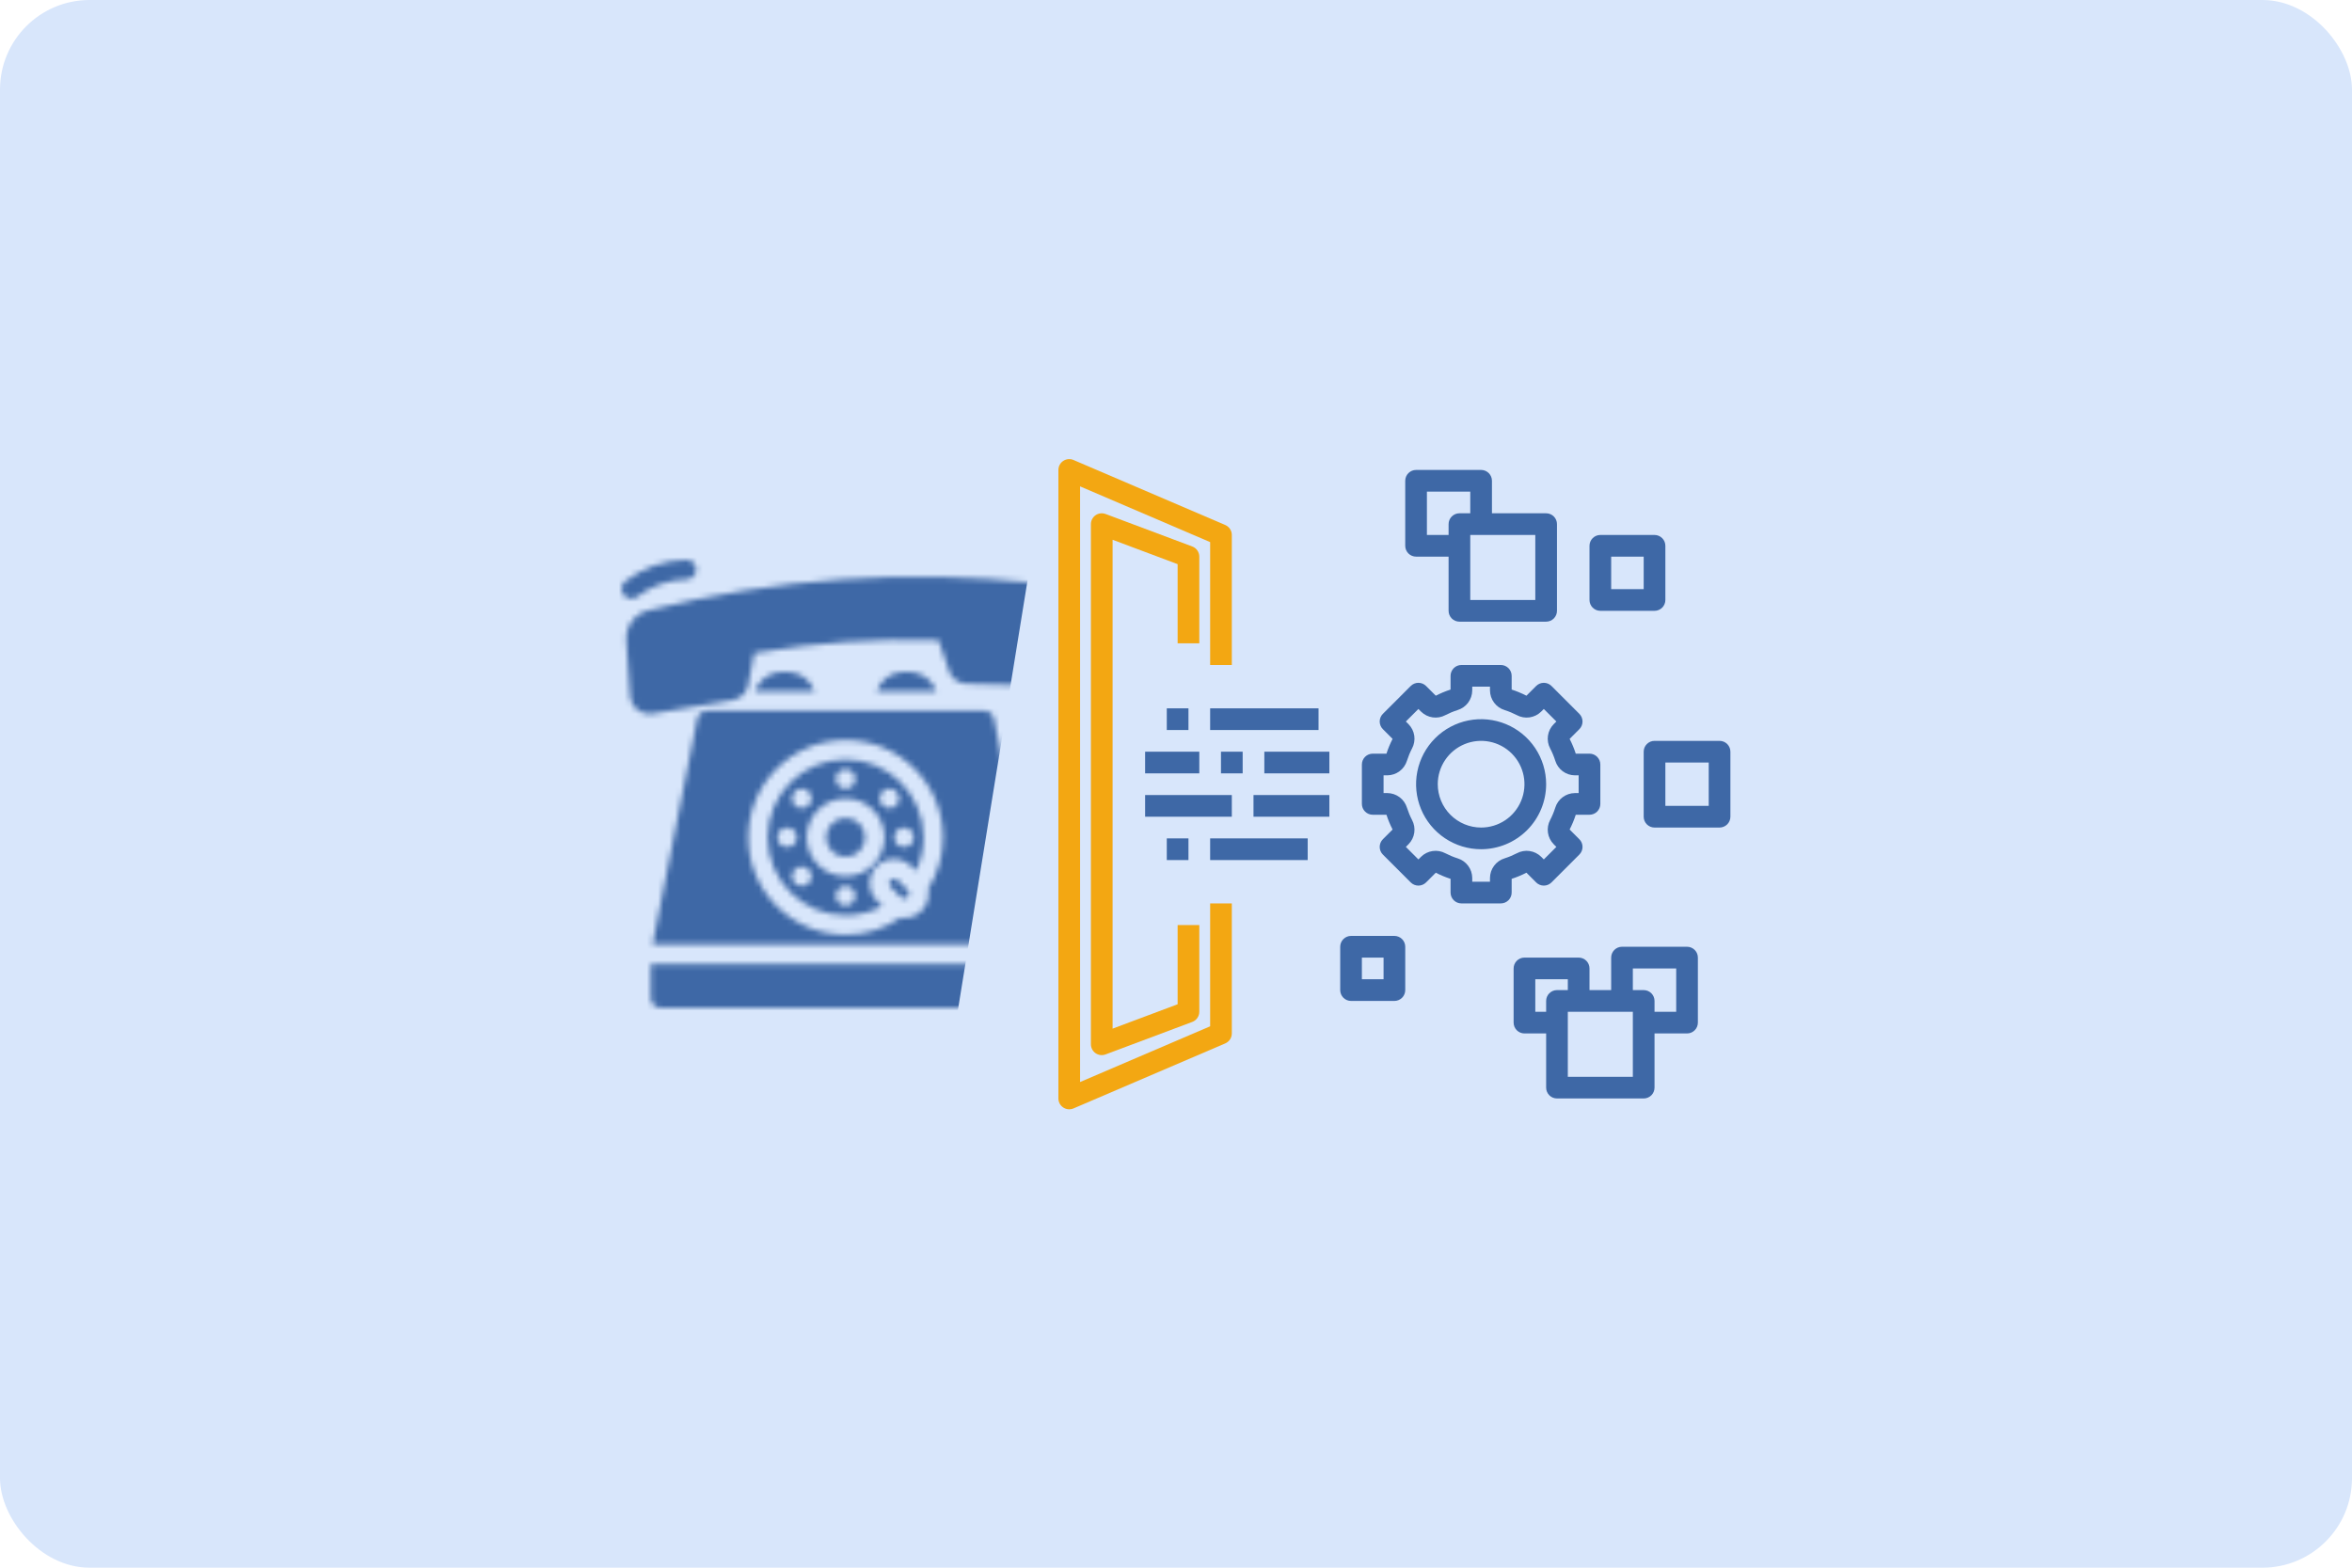 <svg width="420" height="280" viewBox="0 0 420 280" fill="none" xmlns="http://www.w3.org/2000/svg">
<rect width="420" height="280" rx="16" fill="#D8E6FB"/>
<path d="M268.003 161.355C268.517 161.355 269.009 161.151 269.372 160.788C269.735 160.425 269.939 159.933 269.939 159.419V156.968C270.847 156.674 271.729 156.308 272.578 155.871L274.314 157.608C274.493 157.787 274.707 157.93 274.942 158.027C275.176 158.125 275.428 158.175 275.682 158.175C275.936 158.175 276.188 158.125 276.423 158.027C276.658 157.93 276.871 157.787 277.051 157.608L282.027 152.631C282.207 152.451 282.35 152.238 282.447 152.003C282.544 151.768 282.594 151.517 282.594 151.262C282.594 151.008 282.544 150.757 282.447 150.522C282.35 150.287 282.207 150.074 282.027 149.894L280.291 148.158C280.727 147.309 281.094 146.427 281.387 145.519H283.839C284.352 145.519 284.845 145.315 285.208 144.952C285.57 144.589 285.774 144.097 285.774 143.584V136.545C285.774 136.032 285.57 135.539 285.208 135.176C284.845 134.813 284.352 134.609 283.839 134.609H281.387C281.094 133.702 280.727 132.819 280.291 131.971L282.027 130.235C282.207 130.055 282.35 129.842 282.447 129.607C282.544 129.372 282.594 129.12 282.594 128.866C282.594 128.612 282.544 128.36 282.447 128.126C282.35 127.891 282.207 127.678 282.027 127.498L277.051 122.521C276.871 122.341 276.658 122.199 276.423 122.101C276.188 122.004 275.936 121.954 275.682 121.954C275.428 121.954 275.176 122.004 274.941 122.101C274.707 122.199 274.493 122.341 274.314 122.521L272.578 124.257C271.729 123.821 270.847 123.455 269.939 123.161V120.71C269.939 120.196 269.735 119.704 269.372 119.341C269.009 118.978 268.517 118.774 268.003 118.774H260.965C260.451 118.774 259.959 118.978 259.596 119.341C259.233 119.704 259.029 120.196 259.029 120.71V123.161C258.121 123.454 257.239 123.821 256.391 124.257L254.654 122.521C254.475 122.341 254.261 122.199 254.027 122.101C253.792 122.004 253.54 121.954 253.286 121.954C253.032 121.954 252.78 122.004 252.545 122.101C252.311 122.199 252.097 122.341 251.917 122.521L246.941 127.498C246.761 127.678 246.618 127.891 246.521 128.126C246.424 128.361 246.374 128.612 246.374 128.866C246.374 129.121 246.424 129.372 246.521 129.607C246.618 129.842 246.761 130.055 246.941 130.235L248.677 131.971C248.241 132.819 247.874 133.702 247.581 134.61H245.129C244.616 134.61 244.124 134.813 243.761 135.176C243.398 135.539 243.194 136.032 243.194 136.545V143.584C243.194 144.097 243.398 144.589 243.761 144.952C244.124 145.315 244.616 145.519 245.129 145.519H247.581C247.874 146.427 248.241 147.31 248.677 148.158L246.941 149.894C246.761 150.074 246.619 150.287 246.521 150.522C246.424 150.757 246.374 151.008 246.374 151.263C246.374 151.517 246.424 151.768 246.521 152.003C246.619 152.238 246.761 152.451 246.941 152.631L251.918 157.608C252.097 157.787 252.311 157.93 252.545 158.027C252.78 158.125 253.032 158.175 253.286 158.175C253.54 158.175 253.792 158.125 254.027 158.027C254.262 157.93 254.475 157.787 254.655 157.608L256.391 155.871C257.239 156.308 258.122 156.674 259.029 156.968V159.419C259.029 159.933 259.233 160.425 259.596 160.788C259.959 161.151 260.451 161.355 260.965 161.355H268.003ZM262.9 157.484V156.811C262.894 156.023 262.637 155.258 262.166 154.628C261.694 153.997 261.034 153.533 260.28 153.304C259.53 153.065 258.802 152.762 258.103 152.399C257.408 152.027 256.612 151.886 255.831 151.999C255.05 152.111 254.326 152.47 253.764 153.024L253.286 153.502L251.046 151.262L251.524 150.784C252.078 150.223 252.438 149.499 252.55 148.718C252.662 147.937 252.522 147.141 252.149 146.446C251.786 145.747 251.484 145.018 251.245 144.268C251.016 143.515 250.552 142.854 249.921 142.383C249.29 141.912 248.525 141.654 247.738 141.648H247.065V138.48H247.738C248.525 138.475 249.29 138.217 249.921 137.746C250.552 137.275 251.016 136.614 251.245 135.861C251.484 135.111 251.786 134.382 252.149 133.683C252.522 132.988 252.662 132.192 252.55 131.411C252.437 130.631 252.078 129.906 251.524 129.345L251.046 128.866L253.286 126.627L253.764 127.105C254.326 127.658 255.05 128.018 255.831 128.13C256.611 128.242 257.407 128.102 258.102 127.729C258.801 127.367 259.53 127.064 260.28 126.825C261.034 126.596 261.694 126.132 262.166 125.501C262.637 124.87 262.894 124.105 262.9 123.318V122.645H266.068V123.318C266.074 124.105 266.331 124.87 266.803 125.501C267.274 126.132 267.934 126.596 268.688 126.825C269.438 127.064 270.166 127.367 270.865 127.729C271.56 128.102 272.356 128.242 273.137 128.13C273.918 128.018 274.642 127.658 275.204 127.105L275.682 126.627L277.922 128.866L277.444 129.345C276.89 129.906 276.53 130.63 276.418 131.411C276.306 132.191 276.446 132.987 276.819 133.682C277.182 134.382 277.484 135.11 277.723 135.861C277.953 136.614 278.416 137.275 279.047 137.746C279.678 138.217 280.443 138.475 281.231 138.48H281.903V141.648H281.231C280.443 141.654 279.678 141.912 279.047 142.383C278.416 142.854 277.953 143.515 277.723 144.268C277.485 145.018 277.182 145.747 276.819 146.445C276.446 147.141 276.306 147.937 276.418 148.717C276.531 149.498 276.89 150.222 277.444 150.784L277.922 151.262L275.682 153.502L275.204 153.024C274.642 152.47 273.918 152.111 273.138 151.999C272.357 151.886 271.561 152.027 270.866 152.399C270.167 152.762 269.438 153.065 268.688 153.304C267.934 153.533 267.274 153.997 266.803 154.628C266.331 155.258 266.074 156.023 266.068 156.811V157.484H262.9Z" fill="#3E68A6"/>
<path d="M276.097 140.064C276.097 137.768 275.416 135.522 274.14 133.613C272.864 131.703 271.05 130.214 268.928 129.336C266.806 128.457 264.471 128.227 262.218 128.675C259.966 129.123 257.896 130.229 256.272 131.853C254.648 133.477 253.542 135.546 253.094 137.799C252.646 140.052 252.876 142.387 253.755 144.509C254.634 146.63 256.122 148.444 258.032 149.72C259.942 150.996 262.187 151.677 264.484 151.677C267.563 151.674 270.515 150.449 272.692 148.272C274.869 146.095 276.093 143.143 276.097 140.064ZM256.742 140.064C256.742 138.533 257.196 137.036 258.047 135.763C258.897 134.49 260.106 133.498 261.521 132.912C262.936 132.326 264.492 132.173 265.994 132.471C267.496 132.77 268.875 133.507 269.958 134.59C271.041 135.673 271.778 137.052 272.077 138.554C272.376 140.056 272.222 141.613 271.636 143.027C271.05 144.442 270.058 145.651 268.785 146.502C267.512 147.352 266.015 147.806 264.484 147.806C262.431 147.804 260.463 146.988 259.012 145.536C257.561 144.085 256.744 142.117 256.742 140.064Z" fill="#3E68A6"/>
<path d="M189 83.935V196.193C189 196.514 189.079 196.829 189.231 197.111C189.383 197.393 189.603 197.633 189.87 197.809C190.138 197.986 190.445 198.093 190.764 198.121C191.083 198.15 191.404 198.098 191.698 197.972L218.795 186.359C219.143 186.21 219.44 185.962 219.648 185.646C219.857 185.33 219.968 184.959 219.968 184.581V161.355H216.097V183.305L192.871 193.258V86.871L216.097 96.824V118.774H219.968V95.548C219.968 95.17 219.857 94.799 219.648 94.483C219.44 94.167 219.143 93.919 218.795 93.77L191.698 82.157C191.404 82.03 191.083 81.979 190.764 82.008C190.445 82.036 190.138 82.143 189.87 82.32C189.603 82.496 189.383 82.736 189.231 83.018C189.079 83.3 189 83.615 189 83.935Z" fill="#F3A712"/>
<path d="M237.387 134.258V138.129H225.774V134.258H237.387Z" fill="#3E68A6"/>
<path d="M221.903 134.258V138.129H218.032V134.258H221.903Z" fill="#3E68A6"/>
<path d="M214.161 134.258V138.129H204.484V134.258H214.161Z" fill="#3E68A6"/>
<path d="M237.387 142V145.871H223.839V142H237.387Z" fill="#3E68A6"/>
<path d="M219.968 142V145.871H204.484V142H219.968Z" fill="#3E68A6"/>
<path d="M233.516 149.742V153.613H216.097V149.742H233.516Z" fill="#3E68A6"/>
<path d="M212.226 126.516V130.387H208.355V126.516H212.226Z" fill="#3E68A6"/>
<path d="M235.452 126.516V130.387H216.097V126.516H235.452Z" fill="#3E68A6"/>
<path d="M212.226 149.742V153.613H208.355V149.742H212.226Z" fill="#3E68A6"/>
<path d="M303.193 171.032C303.193 170.519 302.989 170.027 302.626 169.664C302.263 169.301 301.771 169.097 301.258 169.097H289.645C289.132 169.097 288.639 169.301 288.276 169.664C287.913 170.027 287.709 170.519 287.709 171.032V176.839H283.839V172.968C283.839 172.454 283.635 171.962 283.272 171.599C282.909 171.236 282.416 171.032 281.903 171.032H272.226C271.712 171.032 271.22 171.236 270.857 171.599C270.494 171.962 270.29 172.454 270.29 172.968V182.645C270.29 183.158 270.494 183.651 270.857 184.014C271.22 184.377 271.712 184.581 272.226 184.581H276.097V194.258C276.097 194.771 276.301 195.264 276.663 195.627C277.026 195.99 277.519 196.193 278.032 196.193H293.516C294.029 196.193 294.522 195.99 294.885 195.627C295.248 195.264 295.451 194.771 295.451 194.258V184.581H301.258C301.771 184.581 302.263 184.377 302.626 184.014C302.989 183.651 303.193 183.158 303.193 182.645V171.032ZM291.58 172.968H299.322V180.71H295.451V178.774C295.451 178.261 295.248 177.768 294.885 177.406C294.522 177.043 294.029 176.839 293.516 176.839H291.58V172.968ZM274.161 180.71V174.903H279.968V176.839H278.032C277.519 176.839 277.026 177.043 276.663 177.406C276.301 177.768 276.097 178.261 276.097 178.774V180.71H274.161ZM291.58 192.322H279.968V180.71H291.58V192.322Z" fill="#3E68A6"/>
<path d="M293.516 145.871C293.516 146.384 293.72 146.877 294.083 147.239C294.446 147.602 294.938 147.806 295.452 147.806H307.065C307.578 147.806 308.07 147.602 308.433 147.239C308.796 146.877 309 146.384 309 145.871V134.258C309 133.745 308.796 133.252 308.433 132.889C308.07 132.526 307.578 132.323 307.065 132.323H295.452C294.938 132.323 294.446 132.526 294.083 132.889C293.72 133.252 293.516 133.745 293.516 134.258V145.871ZM305.129 136.193V143.935H297.387V136.193H305.129Z" fill="#3E68A6"/>
<path d="M250.935 85.871V97.484C250.935 97.997 251.139 98.489 251.502 98.852C251.865 99.215 252.358 99.419 252.871 99.419H258.677V109.097C258.677 109.61 258.881 110.102 259.244 110.465C259.607 110.828 260.1 111.032 260.613 111.032H276.097C276.61 111.032 277.102 110.828 277.465 110.465C277.828 110.102 278.032 109.61 278.032 109.097V93.613C278.032 93.1 277.828 92.607 277.465 92.244C277.102 91.881 276.61 91.677 276.097 91.677H266.419V85.871C266.419 85.358 266.215 84.865 265.852 84.502C265.489 84.139 264.997 83.935 264.484 83.935H252.871C252.358 83.935 251.865 84.139 251.502 84.502C251.139 84.865 250.935 85.358 250.935 85.871ZM274.161 95.548V107.161H262.548V95.548H274.161ZM262.548 87.806V91.677H260.613C260.1 91.677 259.607 91.881 259.244 92.244C258.881 92.607 258.677 93.1 258.677 93.613V95.548H254.806V87.806H262.548Z" fill="#3E68A6"/>
<path d="M283.839 97.484V107.161C283.839 107.674 284.043 108.167 284.406 108.53C284.769 108.893 285.261 109.097 285.774 109.097H295.452C295.965 109.097 296.457 108.893 296.82 108.53C297.183 108.167 297.387 107.674 297.387 107.161V97.484C297.387 96.97 297.183 96.478 296.82 96.115C296.457 95.752 295.965 95.548 295.452 95.548H285.774C285.261 95.548 284.769 95.752 284.406 96.115C284.043 96.478 283.839 96.97 283.839 97.484ZM293.516 99.419V105.226H287.71V99.419H293.516Z" fill="#3E68A6"/>
<path d="M250.936 169.097C250.936 168.583 250.732 168.091 250.369 167.728C250.006 167.365 249.513 167.161 249 167.161H241.258C240.745 167.161 240.253 167.365 239.89 167.728C239.527 168.091 239.323 168.583 239.323 169.097V176.839C239.323 177.352 239.527 177.844 239.89 178.207C240.253 178.57 240.745 178.774 241.258 178.774H249C249.513 178.774 250.006 178.57 250.369 178.207C250.732 177.844 250.936 177.352 250.936 176.839V169.097ZM243.194 174.903V171.032H247.065V174.903H243.194Z" fill="#3E68A6"/>
<path d="M210.29 100.76V114.903H214.161V99.419C214.161 99.025 214.041 98.641 213.816 98.317C213.592 97.993 213.274 97.745 212.905 97.607L197.421 91.8C197.128 91.691 196.813 91.653 196.503 91.692C196.193 91.731 195.896 91.844 195.639 92.022C195.382 92.2 195.172 92.438 195.027 92.715C194.882 92.992 194.806 93.3 194.806 93.613V186.516C194.806 186.829 194.882 187.137 195.027 187.414C195.172 187.691 195.382 187.929 195.639 188.107C195.896 188.285 196.193 188.398 196.503 188.437C196.813 188.475 197.128 188.438 197.421 188.329L212.905 182.522C213.274 182.384 213.592 182.136 213.816 181.812C214.041 181.488 214.161 181.104 214.161 180.71V165.226H210.29V179.369L198.677 183.723V96.405L210.29 100.76Z" fill="#F3A712"/>
<mask id="mask0_4251_11374" style="mask-type:alpha" maskUnits="userSpaceOnUse" x="111" y="100" width="80" height="80">
<path d="M145.478 123.478H134.783C135.501 121.455 137.429 120 139.696 120H140.565C142.832 120 144.76 121.455 145.478 123.478ZM162.304 120H161.435C159.168 120 157.24 121.455 156.522 123.478H167.217C166.499 121.455 164.571 120 162.304 120ZM189.911 109.001C189.734 106.472 187.813 104.442 185.344 104.173C161.946 101.625 138.513 103.264 115.695 109.043C113.288 109.653 111.668 111.931 111.845 114.46L112.529 124.268C112.598 125.252 113.079 126.165 113.849 126.772C114.457 127.251 115.206 127.507 115.968 127.507C116.155 127.507 116.343 127.491 116.53 127.46L130.843 125.048C132.511 124.767 133.704 123.329 133.712 121.646L134.7 116.646C146.489 114.678 155.636 114.038 167.583 114.347L169.257 119.16C169.499 120.825 170.88 122.083 172.572 122.13L187.08 122.526C188.033 122.549 188.971 122.169 189.639 121.473C190.318 120.765 190.668 119.794 190.599 118.809L189.911 109.001ZM113.793 106.567C116.352 104.618 119.404 103.55 122.62 103.478C123.58 103.456 124.342 102.661 124.32 101.7C124.298 100.74 123.5 99.973 122.542 100.001C118.587 100.089 114.833 101.403 111.686 103.8C110.921 104.381 110.774 105.472 111.355 106.237C111.698 106.686 112.216 106.922 112.74 106.922C113.108 106.922 113.478 106.807 113.793 106.567ZM160.258 157.158C160.088 156.989 159.865 156.904 159.643 156.904C159.42 156.904 159.197 156.989 159.028 157.159C158.689 157.498 158.689 158.049 159.028 158.388L160.872 160.233C161.211 160.572 161.763 160.572 162.102 160.233C162.441 159.894 162.441 159.342 162.102 159.003L160.258 157.158ZM151 153.044C152.918 153.044 154.478 151.483 154.478 149.565C154.478 147.647 152.918 146.087 151 146.087C149.082 146.087 147.522 147.647 147.522 149.565C147.522 151.483 149.082 153.044 151 153.044ZM137.087 149.565C137.087 141.894 143.328 135.652 151 135.652C158.671 135.652 164.913 141.894 164.913 149.565C164.913 151.658 164.446 153.687 163.559 155.542L162.717 154.699C161.022 153.005 158.264 153.004 156.568 154.699C154.873 156.394 154.873 159.153 156.568 160.848L157.556 161.835C155.555 162.914 153.324 163.478 151 163.478C143.328 163.478 137.087 157.237 137.087 149.565ZM144.404 155.292C143.724 154.613 142.623 154.613 141.944 155.292C141.265 155.971 141.265 157.072 141.944 157.752C142.623 158.431 143.724 158.431 144.404 157.752C145.083 157.072 145.083 155.971 144.404 155.292ZM152.739 160C152.739 159.04 151.96 158.261 151 158.261C150.039 158.261 149.261 159.04 149.261 160C149.261 160.961 150.039 161.739 151 161.739C151.96 161.739 152.739 160.961 152.739 160ZM159.695 149.565C159.695 150.526 160.474 151.304 161.435 151.304C162.395 151.304 163.174 150.526 163.174 149.565C163.174 148.605 162.395 147.826 161.435 147.826C160.474 147.826 159.695 148.605 159.695 149.565ZM157.596 143.839C158.275 144.518 159.377 144.518 160.056 143.839C160.735 143.159 160.735 142.058 160.056 141.379C159.377 140.7 158.275 140.7 157.596 141.379C156.917 142.058 156.917 143.159 157.596 143.839ZM149.261 139.131C149.261 140.091 150.039 140.87 151 140.87C151.96 140.87 152.739 140.091 152.739 139.131C152.739 138.17 151.96 137.391 151 137.391C150.039 137.391 149.261 138.17 149.261 139.131ZM144.043 149.565C144.043 153.401 147.164 156.522 151 156.522C154.836 156.522 157.956 153.401 157.956 149.565C157.956 145.73 154.836 142.609 151 142.609C147.164 142.609 144.043 145.73 144.043 149.565ZM141.944 143.839C142.623 144.518 143.724 144.518 144.404 143.839C145.083 143.159 145.083 142.058 144.404 141.379C143.724 140.7 142.623 140.7 141.944 141.379C141.265 142.058 141.265 143.159 141.944 143.839ZM140.565 151.304C141.526 151.304 142.304 150.526 142.304 149.565C142.304 148.605 141.526 147.826 140.565 147.826C139.605 147.826 138.826 148.605 138.826 149.565C138.826 150.526 139.605 151.304 140.565 151.304ZM126.217 126.957H175.782C176.613 126.957 177.327 127.544 177.488 128.358L185.472 168.696H116.528L124.511 128.358C124.673 127.544 125.387 126.957 126.217 126.957ZM133.609 149.565C133.609 159.155 141.41 166.957 151 166.957C154.55 166.957 157.921 165.894 160.814 163.899C161.037 163.934 161.262 163.964 161.487 163.964C162.601 163.964 163.714 163.54 164.562 162.693C165.628 161.626 166.021 160.139 165.746 158.76C167.472 156.003 168.391 152.846 168.391 149.565C168.391 139.976 160.589 132.174 151 132.174C141.41 132.174 133.609 139.976 133.609 149.565ZM116.217 178.261C116.217 179.221 116.996 180 117.957 180H184.043C185.004 180 185.782 179.221 185.782 178.261V172.174H116.217V178.261Z" fill="#3E68A6"/>
</mask>
<g mask="url(#mask0_4251_11374)">
<path d="M101 82H187L169.5 190H101V82Z" fill="#3E68A6"/>
</g>
</svg>
